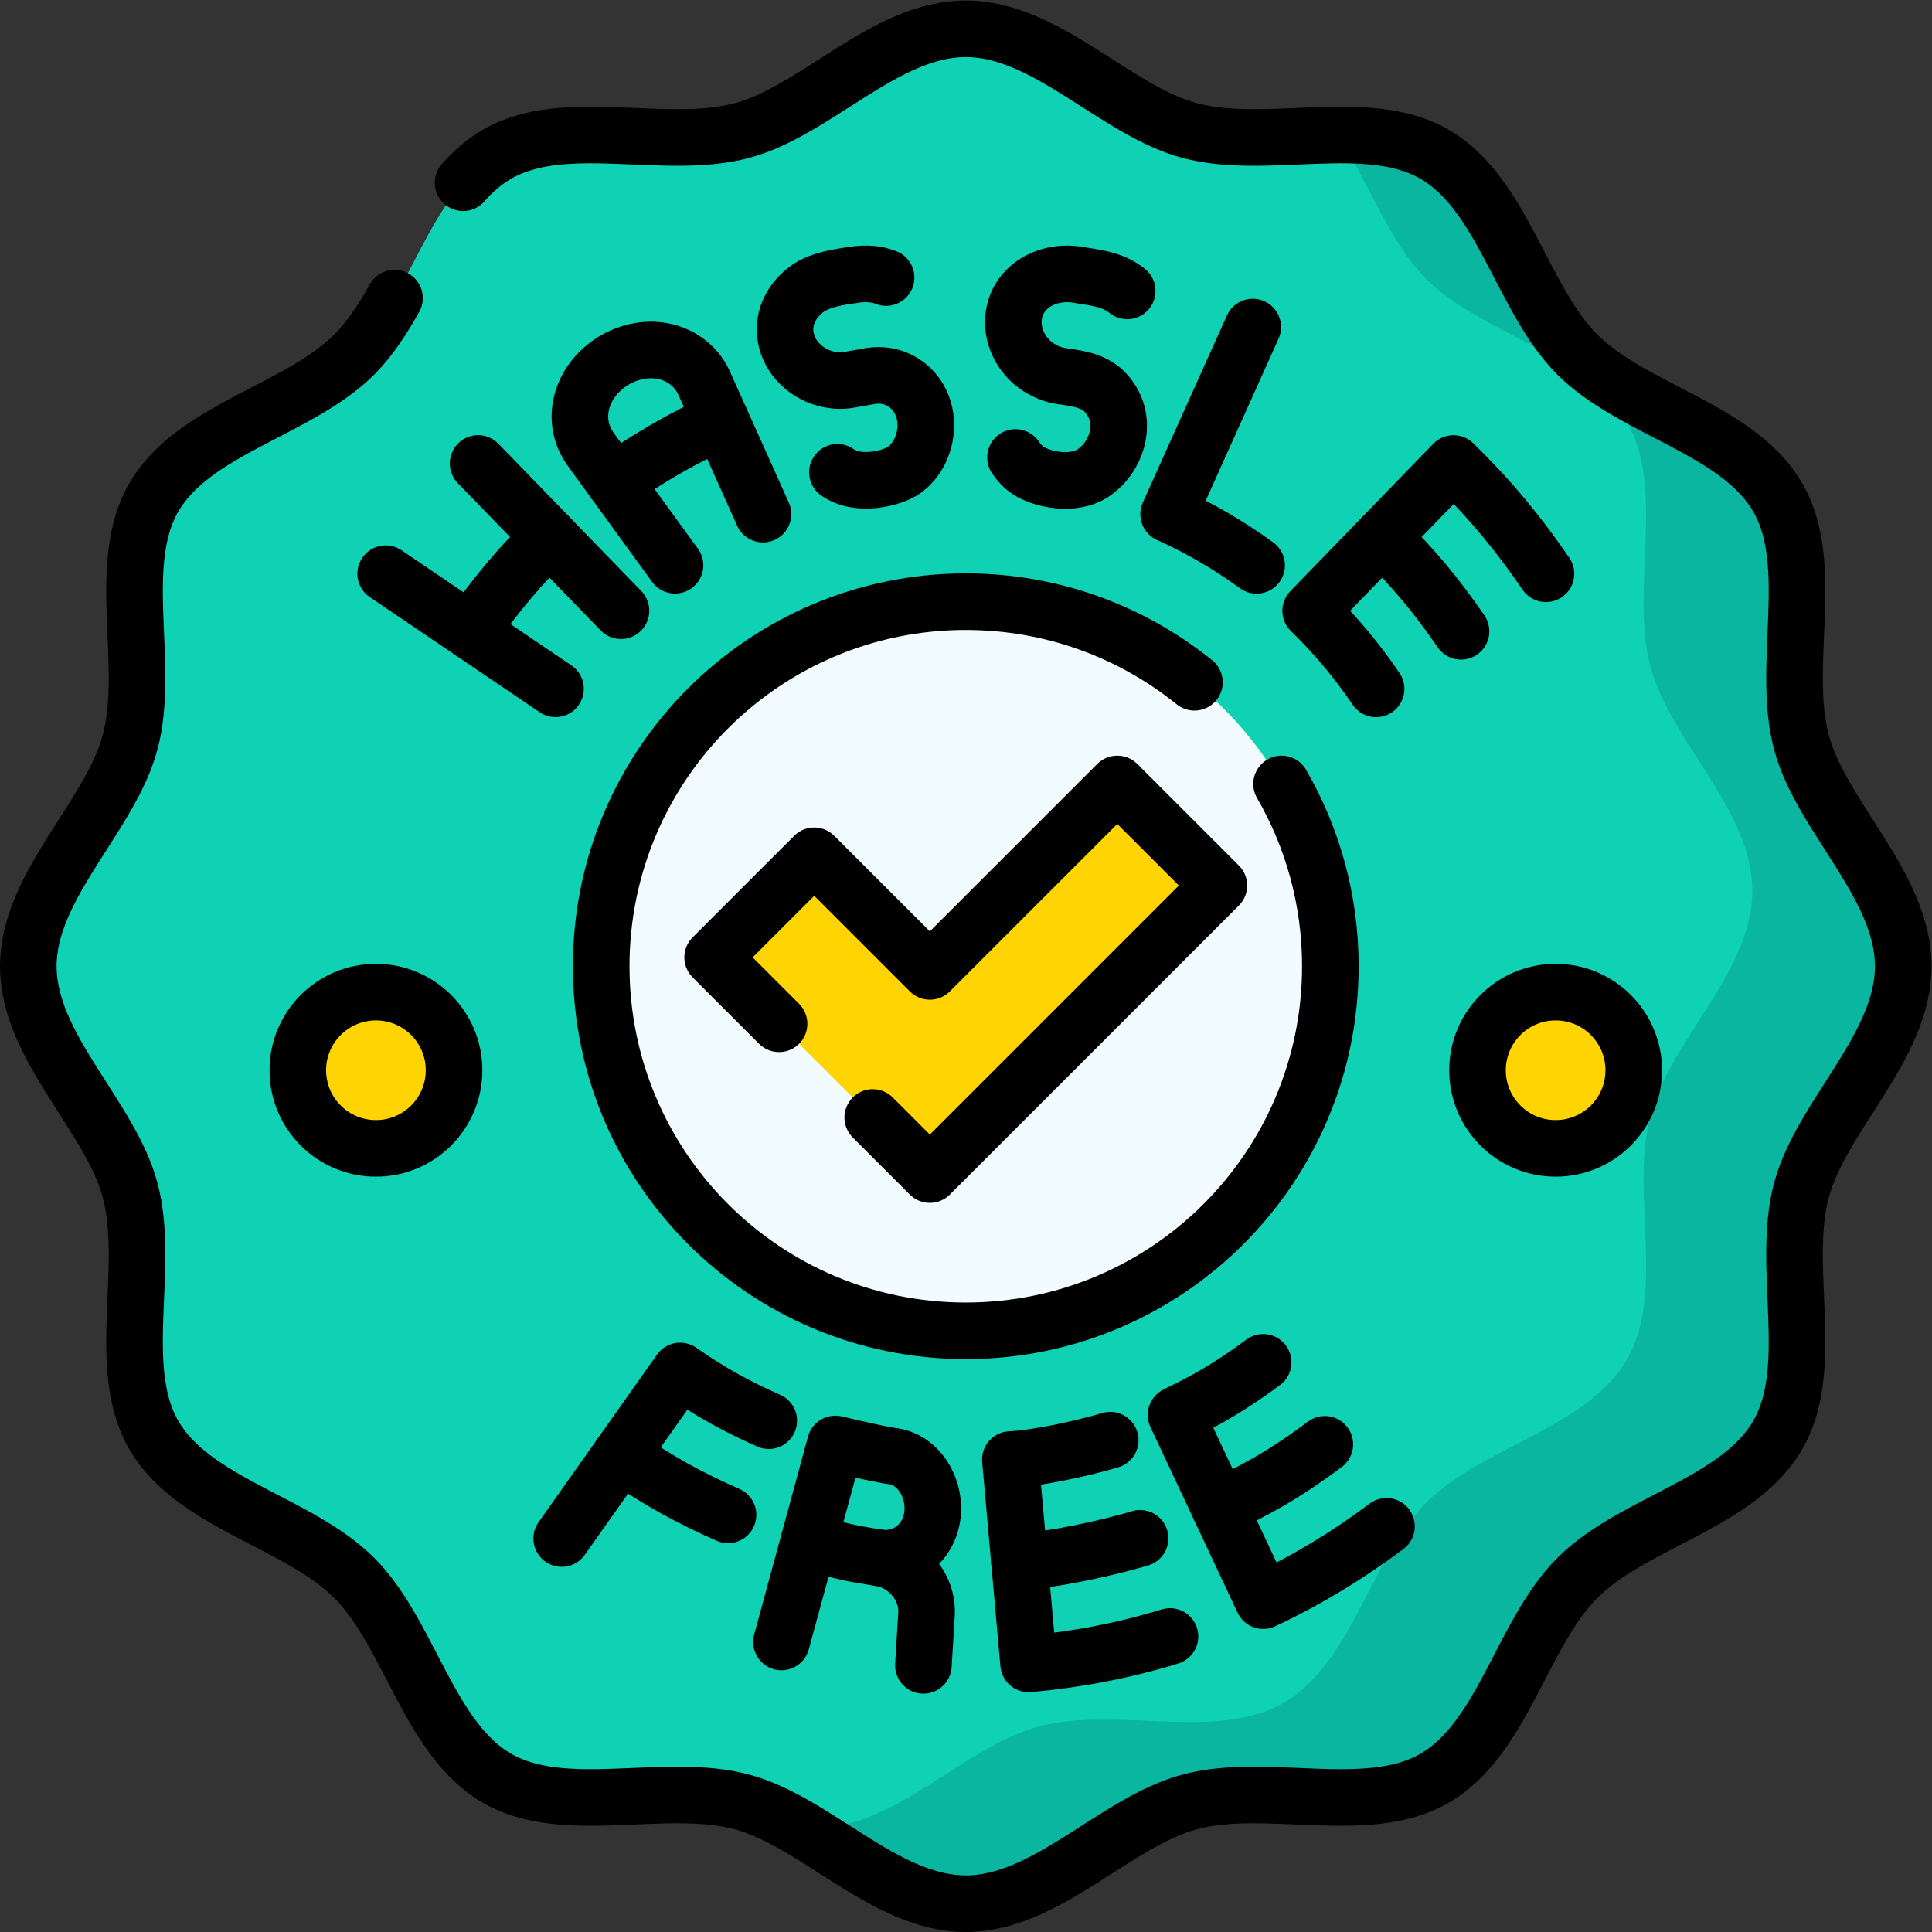 <?xml version="1.0" encoding="UTF-8" standalone="no"?>
<!-- Created with Inkscape (http://www.inkscape.org/) -->

<svg
   version="1.1"
   id="svg9552"
   xml:space="preserve"
   width="682.667"
   height="682.667"
   viewBox="0 0 682.667 682.667"
   xmlns="http://www.w3.org/2000/svg"
   xmlns:svg="http://www.w3.org/2000/svg"><rect x="0" y="0" width="682.667" height="682.667" fill="#333333" stroke="none"/><defs
     id="defs9556"><clipPath
       clipPathUnits="userSpaceOnUse"
       id="clipPath9566"><path
         d="M 0,512 H 512 V 0 H 0 Z"
         id="path9564" /></clipPath></defs><g
     id="g9558"
     transform="matrix(1.333,0,0,-1.333,0,682.667)"><g
       id="g9560"><g
         id="g9562"
         clip-path="url(#clipPath9566)"><g
           id="g9568"
           transform="translate(504.505,256)"><path
             d="m 0,0 c 0,-21.389 -21.712,-39.638 -26.984,-59.363 -5.455,-20.411 4.063,-47.041 -6.277,-64.911 -10.487,-18.127 -38.408,-23.136 -53.119,-37.847 -14.711,-14.711 -19.72,-42.632 -37.847,-53.119 -17.87,-10.339 -44.5,-0.822 -64.91,-6.277 -19.725,-5.272 -37.975,-26.983 -59.363,-26.983 -21.388,0 -39.638,21.711 -59.363,26.983 -20.41,5.456 -47.04,-4.062 -64.91,6.277 -18.127,10.488 -23.136,38.408 -37.847,53.119 -14.712,14.712 -42.632,19.721 -53.119,37.848 -10.34,17.87 -0.822,44.5 -6.277,64.91 C -475.288,-39.638 -497,-21.389 -497,0 c 0,21.388 21.712,39.637 26.984,59.362 5.455,20.411 -4.062,47.041 6.277,64.911 10.487,18.127 38.408,23.136 53.119,37.847 14.711,14.711 19.72,42.632 37.847,53.119 17.87,10.339 44.5,0.822 64.91,6.277 19.726,5.272 37.975,26.983 59.363,26.983 21.389,0 39.638,-21.711 59.363,-26.983 20.41,-5.456 47.041,4.062 64.91,-6.277 18.127,-10.488 23.136,-38.408 37.848,-53.119 14.711,-14.712 42.631,-19.721 53.119,-37.848 10.339,-17.87 0.821,-44.5 6.276,-64.91 C -21.712,39.637 0,21.388 0,0"
             style="fill:#0ed2b3;fill-opacity:1;fill-rule:nonzero;stroke:none"
             id="path9570" /></g><g
           id="g9572"
           transform="translate(504.505,256)"><path
             d="m 0,0 c 0,21.389 -21.712,39.638 -26.984,59.363 -5.455,20.41 4.063,47.04 -6.276,64.91 -10.488,18.127 -38.408,23.136 -53.119,37.848 -14.711,14.711 -19.721,42.631 -37.848,53.119 -7.38,4.271 -16.256,5.154 -25.571,5.103 8.036,-12.513 13.54,-28.344 23.417,-38.222 14.711,-14.711 42.632,-19.72 53.119,-37.847 10.339,-17.87 0.821,-44.5 6.277,-64.91 5.272,-19.725 26.984,-37.974 26.984,-59.363 0,-21.388 -21.712,-39.637 -26.984,-59.363 -5.456,-20.41 4.062,-47.04 -6.277,-64.91 -10.488,-18.127 -38.408,-23.136 -53.12,-37.847 -14.711,-14.711 -19.72,-42.632 -37.847,-53.119 -17.87,-10.339 -44.5,-0.822 -64.91,-6.277 -19.725,-5.272 -37.974,-26.984 -59.363,-26.984 -1.46,0 -2.906,0.103 -4.339,0.293 14.31,-8.323 28.46,-20.293 44.341,-20.293 21.388,0 39.638,21.711 59.363,26.983 20.41,5.455 47.04,-4.062 64.91,6.277 18.127,10.487 23.136,38.408 37.847,53.119 14.711,14.711 42.632,19.72 53.119,37.847 10.339,17.87 0.822,44.5 6.277,64.911 C -21.712,-39.637 0,-21.388 0,0"
             style="fill:#0ab69f;fill-opacity:1;fill-rule:nonzero;stroke:none"
             id="path9574" /></g><g
           id="g9576"
           transform="translate(352.644,256)"><path
             d="m 0,0 c 0,-53.372 -43.267,-96.639 -96.639,-96.639 -53.372,0 -96.638,43.267 -96.638,96.639 0,53.373 43.266,96.64 96.638,96.64 C -43.267,96.64 0,53.373 0,0"
             style="fill:#f2fbff;fill-opacity:1;fill-rule:nonzero;stroke:none"
             id="path9578" /></g><g
           id="g9580"
           transform="translate(296.166,304.32)"><path
             d="m 0,0 -49.687,-49.687 -30.645,30.646 -26.928,-26.928 57.573,-57.573 76.615,76.614 z"
             style="fill:#fed402;fill-opacity:1;fill-rule:nonzero;stroke:none"
             id="path9582" /></g><g
           id="g9584"
           transform="translate(120.361,228.431)"><path
             d="m 0,0 c 0,-11.438 -9.271,-20.709 -20.708,-20.709 -11.438,0 -20.709,9.271 -20.709,20.709 0,11.437 9.271,20.708 20.709,20.708 C -9.271,20.708 0,11.437 0,0"
             style="fill:#fed402;fill-opacity:1;fill-rule:nonzero;stroke:none"
             id="path9586" /></g><g
           id="g9588"
           transform="translate(391.649,228.431)"><path
             d="m 0,0 c 0,-11.438 9.271,-20.709 20.708,-20.709 11.438,0 20.709,9.271 20.709,20.709 0,11.437 -9.271,20.708 -20.709,20.708 C 9.271,20.708 0,11.437 0,0"
             style="fill:#fed402;fill-opacity:1;fill-rule:nonzero;stroke:none"
             id="path9590" /></g><g
           id="g9592"
           transform="translate(231.344,215.913)"><path
             d="M 0,0 15.136,-15.136 91.75,61.479 64.822,88.406 15.136,38.72 -15.51,69.365 -42.438,42.438 -24.833,24.833"
             style="fill:none;stroke:#000000;stroke-width:15;stroke-linecap:round;stroke-linejoin:round;stroke-miterlimit:10;stroke-dasharray:none;stroke-opacity:1"
             id="path9594" /></g><g
           id="g9596"
           transform="translate(122.749,463.682)"><path
             d="m 0,0 c 2.632,2.999 5.575,5.586 8.982,7.558 17.871,10.338 44.5,0.821 64.911,6.276 19.726,5.272 37.975,26.983 59.363,26.983 21.389,0 39.638,-21.711 59.363,-26.983 20.41,-5.456 47.041,4.062 64.91,-6.276 18.127,-10.489 23.136,-38.409 37.848,-53.12 14.711,-14.711 42.631,-19.72 53.119,-37.847 10.339,-17.87 0.82,-44.5 6.275,-64.91 5.273,-19.726 26.985,-37.975 26.985,-59.363 0,-21.388 -21.712,-39.637 -26.985,-59.363 -5.455,-20.411 4.064,-47.041 -6.276,-64.911 -10.487,-18.127 -38.408,-23.136 -53.119,-37.847 -14.711,-14.711 -19.72,-42.632 -37.847,-53.119 -17.87,-10.339 -44.5,-0.821 -64.91,-6.276 -19.725,-5.273 -37.975,-26.984 -59.363,-26.984 -21.388,0 -39.638,21.711 -59.363,26.984 -20.411,5.456 -47.04,-4.063 -64.911,6.276 -18.127,10.488 -23.135,38.408 -37.846,53.119 -14.712,14.712 -42.632,19.721 -53.119,37.848 -10.34,17.87 -0.822,44.5 -6.277,64.91 -5.272,19.726 -26.984,37.975 -26.984,59.363 0,21.388 21.712,39.637 26.984,59.363 5.455,20.411 -4.062,47.041 6.277,64.911 10.487,18.127 38.408,23.136 53.119,37.846 4.168,4.168 7.556,9.397 10.686,14.988"
             style="fill:none;stroke:#000000;stroke-width:15;stroke-linecap:round;stroke-linejoin:round;stroke-miterlimit:10;stroke-dasharray:none;stroke-opacity:1"
             id="path9598" /></g><g
           id="g9600"
           transform="translate(270.241,98.148)"><path
             d="m 0,0 -2.419,27.085 c 6.989,0.308 19.071,2.936 26.479,5.136"
             style="fill:none;stroke:#000000;stroke-width:15;stroke-linecap:round;stroke-linejoin:round;stroke-miterlimit:10;stroke-dasharray:none;stroke-opacity:1"
             id="path9602" /></g><g
           id="g9604"
           transform="translate(310.133,78.338)"><path
             d="m 0,0 c -12.197,-3.739 -24.786,-6.153 -37.473,-7.275 l -2.419,27.085 c 8.467,0.437 22.818,3.474 31.976,6.206"
             style="fill:none;stroke:#000000;stroke-width:15;stroke-linecap:round;stroke-linejoin:round;stroke-miterlimit:10;stroke-dasharray:none;stroke-opacity:1"
             id="path9606" /></g><g
           id="g9608"
           transform="translate(323.289,112.446)"><path
             d="m 0,0 -11.558,24.614 c 2.521,1.406 10.608,4.651 23.106,13.94"
             style="fill:none;stroke:#000000;stroke-width:15;stroke-linecap:round;stroke-linejoin:round;stroke-miterlimit:10;stroke-dasharray:none;stroke-opacity:1"
             id="path9610" /></g><g
           id="g9612"
           transform="translate(367.53,107.537)"><path
             d="M 0,0 C -10.164,-7.647 -21.134,-14.285 -32.684,-19.706 L -44.241,4.908 c 8.528,4.5 14.998,7.219 27.894,16.823"
             style="fill:none;stroke:#000000;stroke-width:15;stroke-linecap:round;stroke-linejoin:round;stroke-miterlimit:10;stroke-dasharray:none;stroke-opacity:1"
             id="path9614" /></g><g
           id="g9616"
           transform="translate(164.585,126.512)"><path
             d="M 0,0 15.696,22.205 C 23.755,16.541 31.128,12.592 39.194,9.022"
             style="fill:none;stroke:#000000;stroke-width:15;stroke-linecap:round;stroke-linejoin:round;stroke-miterlimit:10;stroke-dasharray:none;stroke-opacity:1"
             id="path9618" /></g><g
           id="g9620"
           transform="translate(148.888,104.308)"><path
             d="M 0,0 15.697,22.204 C 25.69,15.173 34.325,10.576 44.099,6.268"
             style="fill:none;stroke:#000000;stroke-width:15;stroke-linecap:round;stroke-linejoin:round;stroke-miterlimit:10;stroke-dasharray:none;stroke-opacity:1"
             id="path9622" /></g><g
           id="g9624"
           transform="translate(232.901,99.203)"><path
             d="m 0,0 c -8.442,1.396 -5.104,0.728 -18.615,3.914 l 7.136,26.24 C 2.091,26.957 4.056,26.887 3.955,26.903 10.498,25.885 14.748,19.008 14.346,12.192 14.029,6.831 10.75,2.003 5.371,0.407 3.691,-0.072 1.855,-0.286 0,0 Z"
             style="fill:none;stroke:#000000;stroke-width:15;stroke-linecap:round;stroke-linejoin:round;stroke-miterlimit:10;stroke-dasharray:none;stroke-opacity:1"
             id="path9626" /></g><g
           id="g9628"
           transform="translate(232.901,99.203)"><path
             d="m 0,0 c 1.854,-0.286 3.583,-0.825 5.131,-1.716 4.616,-2.595 7.893,-7.668 7.565,-13.234 l -0.825,-13.571"
             style="fill:none;stroke:#000000;stroke-width:15;stroke-linecap:round;stroke-linejoin:round;stroke-miterlimit:10;stroke-dasharray:none;stroke-opacity:1"
             id="path9630" /></g><g
           id="g9632"
           transform="translate(207.149,76.877)"><path
             d="M 0,0 7.137,26.239"
             style="fill:none;stroke:#000000;stroke-width:15;stroke-linecap:round;stroke-linejoin:round;stroke-miterlimit:10;stroke-dasharray:none;stroke-opacity:1"
             id="path9634" /></g><g
           id="g9636"
           transform="translate(339.715,304.321)"><path
             d="m 0,0 c 8.223,-14.215 12.929,-30.718 12.929,-48.321 0,-53.372 -43.267,-96.639 -96.639,-96.639 -53.372,0 -96.639,43.267 -96.639,96.639 0,53.373 43.267,96.639 96.639,96.639 22.952,0 44.035,-8.002 60.612,-21.367"
             style="fill:none;stroke:#000000;stroke-width:15;stroke-linecap:round;stroke-linejoin:round;stroke-miterlimit:10;stroke-dasharray:none;stroke-opacity:1"
             id="path9638" /></g><g
           id="g9640"
           transform="translate(191.107,400.647)"><path
             d="m 0,0 c -9.929,-4.446 -19.371,-9.964 -28.165,-16.36 l -6.396,8.798 c -5.351,7.362 -3.037,17.94 6.411,23.635 l 10e-4,0.001 c 9.976,5.581 20.177,1.72 23.692,-6.151 z"
             style="fill:none;stroke:#000000;stroke-width:15;stroke-linecap:round;stroke-linejoin:round;stroke-miterlimit:10;stroke-dasharray:none;stroke-opacity:1"
             id="path9642" /></g><g
           id="g9644"
           transform="translate(178.929,362.289)"><path
             d="m 0,0 -15.986,21.997 c 10.649,8.278 28.064,16.308 28.165,16.36 L 23.32,13.553"
             style="fill:none;stroke:#000000;stroke-width:15;stroke-linecap:round;stroke-linejoin:round;stroke-miterlimit:10;stroke-dasharray:none;stroke-opacity:1"
             id="path9646" /></g><g
           id="g9648"
           transform="translate(366.36,369.741)"><path
             d="M 0,0 18.935,19.517 C 29.47,9.204 36.568,0.301 43.433,-9.708"
             style="fill:none;stroke:#000000;stroke-width:15;stroke-linecap:round;stroke-linejoin:round;stroke-miterlimit:10;stroke-dasharray:none;stroke-opacity:1"
             id="path9650" /></g><g
           id="g9652"
           transform="translate(364.771,329.524)"><path
             d="M 0,0 C -5.054,7.461 -10.877,14.409 -17.345,20.699 L 1.59,40.217 C 9.87,32.098 15.922,24.84 22.511,15.255"
             style="fill:none;stroke:#000000;stroke-width:15;stroke-linecap:round;stroke-linejoin:round;stroke-miterlimit:10;stroke-dasharray:none;stroke-opacity:1"
             id="path9654" /></g><g
           id="g9656"
           transform="translate(126.733,389.274)"><path
             d="m 0,0 18.937,-19.515 c -7.798,-7.582 -14.821,-15.96 -20.92,-24.963 l -22.511,15.256"
             style="fill:none;stroke:#000000;stroke-width:15;stroke-linecap:round;stroke-linejoin:round;stroke-miterlimit:10;stroke-dasharray:none;stroke-opacity:1"
             id="path9658" /></g><g
           id="g9660"
           transform="translate(147.259,329.541)"><path
             d="M 0,0 -22.51,15.256"
             style="fill:none;stroke:#000000;stroke-width:15;stroke-linecap:round;stroke-linejoin:round;stroke-miterlimit:10;stroke-dasharray:none;stroke-opacity:1"
             id="path9662" /></g><g
           id="g9664"
           transform="translate(145.669,369.759)"><path
             d="M 0,0 18.937,-19.516"
             style="fill:none;stroke:#000000;stroke-width:15;stroke-linecap:round;stroke-linejoin:round;stroke-miterlimit:10;stroke-dasharray:none;stroke-opacity:1"
             id="path9666" /></g><g
           id="g9668"
           transform="translate(333.099,362.27)"><path
             d="m 0,0 c -7.292,5.302 -15.106,9.89 -23.329,13.56 l 22.306,49.6"
             style="fill:none;stroke:#000000;stroke-width:15;stroke-linecap:round;stroke-linejoin:round;stroke-miterlimit:10;stroke-dasharray:none;stroke-opacity:1"
             id="path9670" /></g><g
           id="g9672"
           transform="translate(221.978,386.931)"><path
             d="m 0,0 c 5.86,-4.12 14.999,-1.274 17.39,0.41 3.69,2.36 6.401,7.559 6.004,13.172 C 22.855,21.16 16.519,26.688 8.911,25.543 8.81,25.525 3.206,24.535 3.558,24.598 c -7.114,-1.45 -14.908,2.797 -16.963,9.934 -1.643,5.704 1.046,11.184 5.927,14.471 4.296,2.673 10.535,3.04 12.113,3.394 2.942,0.418 5.787,0.242 8.271,-0.778"
             style="fill:none;stroke:#000000;stroke-width:15;stroke-linecap:round;stroke-linejoin:round;stroke-miterlimit:10;stroke-dasharray:none;stroke-opacity:1"
             id="path9674" /></g><g
           id="g9676"
           transform="translate(269.18,390.863)"><path
             d="m 0,0 c 0.929,-1.404 2.065,-2.583 3.362,-3.445 3.253,-2.208 11.924,-4.418 17.504,-0.485 5.73,4.026 8.505,12.187 4.828,18.613 -2.525,4.394 -6.094,5.739 -11.039,6.517 -1.966,0.433 -4.202,0.203 -7.788,2.256 -4.716,2.6 -7.8,7.965 -7.413,13.311 0.59,8.151 8.51,12.941 16.798,11.701 4.031,-0.747 9.265,-0.959 13.365,-4.32"
             style="fill:none;stroke:#000000;stroke-width:15;stroke-linecap:round;stroke-linejoin:round;stroke-miterlimit:10;stroke-dasharray:none;stroke-opacity:1"
             id="path9678" /></g><g
           id="g9680"
           transform="translate(120.361,228.431)"><path
             d="m 0,0 c 0,-11.438 -9.271,-20.709 -20.708,-20.709 -11.438,0 -20.709,9.271 -20.709,20.709 0,11.437 9.271,20.708 20.709,20.708 C -9.271,20.708 0,11.437 0,0 Z"
             style="fill:none;stroke:#000000;stroke-width:15;stroke-linecap:round;stroke-linejoin:round;stroke-miterlimit:10;stroke-dasharray:none;stroke-opacity:1"
             id="path9682" /></g><g
           id="g9684"
           transform="translate(391.649,228.431)"><path
             d="m 0,0 c 0,-11.438 9.271,-20.709 20.708,-20.709 11.438,0 20.709,9.271 20.709,20.709 0,11.437 -9.271,20.708 -20.709,20.708 C 9.271,20.708 0,11.437 0,0 Z"
             style="fill:none;stroke:#000000;stroke-width:15;stroke-linecap:round;stroke-linejoin:round;stroke-miterlimit:10;stroke-dasharray:none;stroke-opacity:1"
             id="path9686" /></g></g></g></g></svg>
